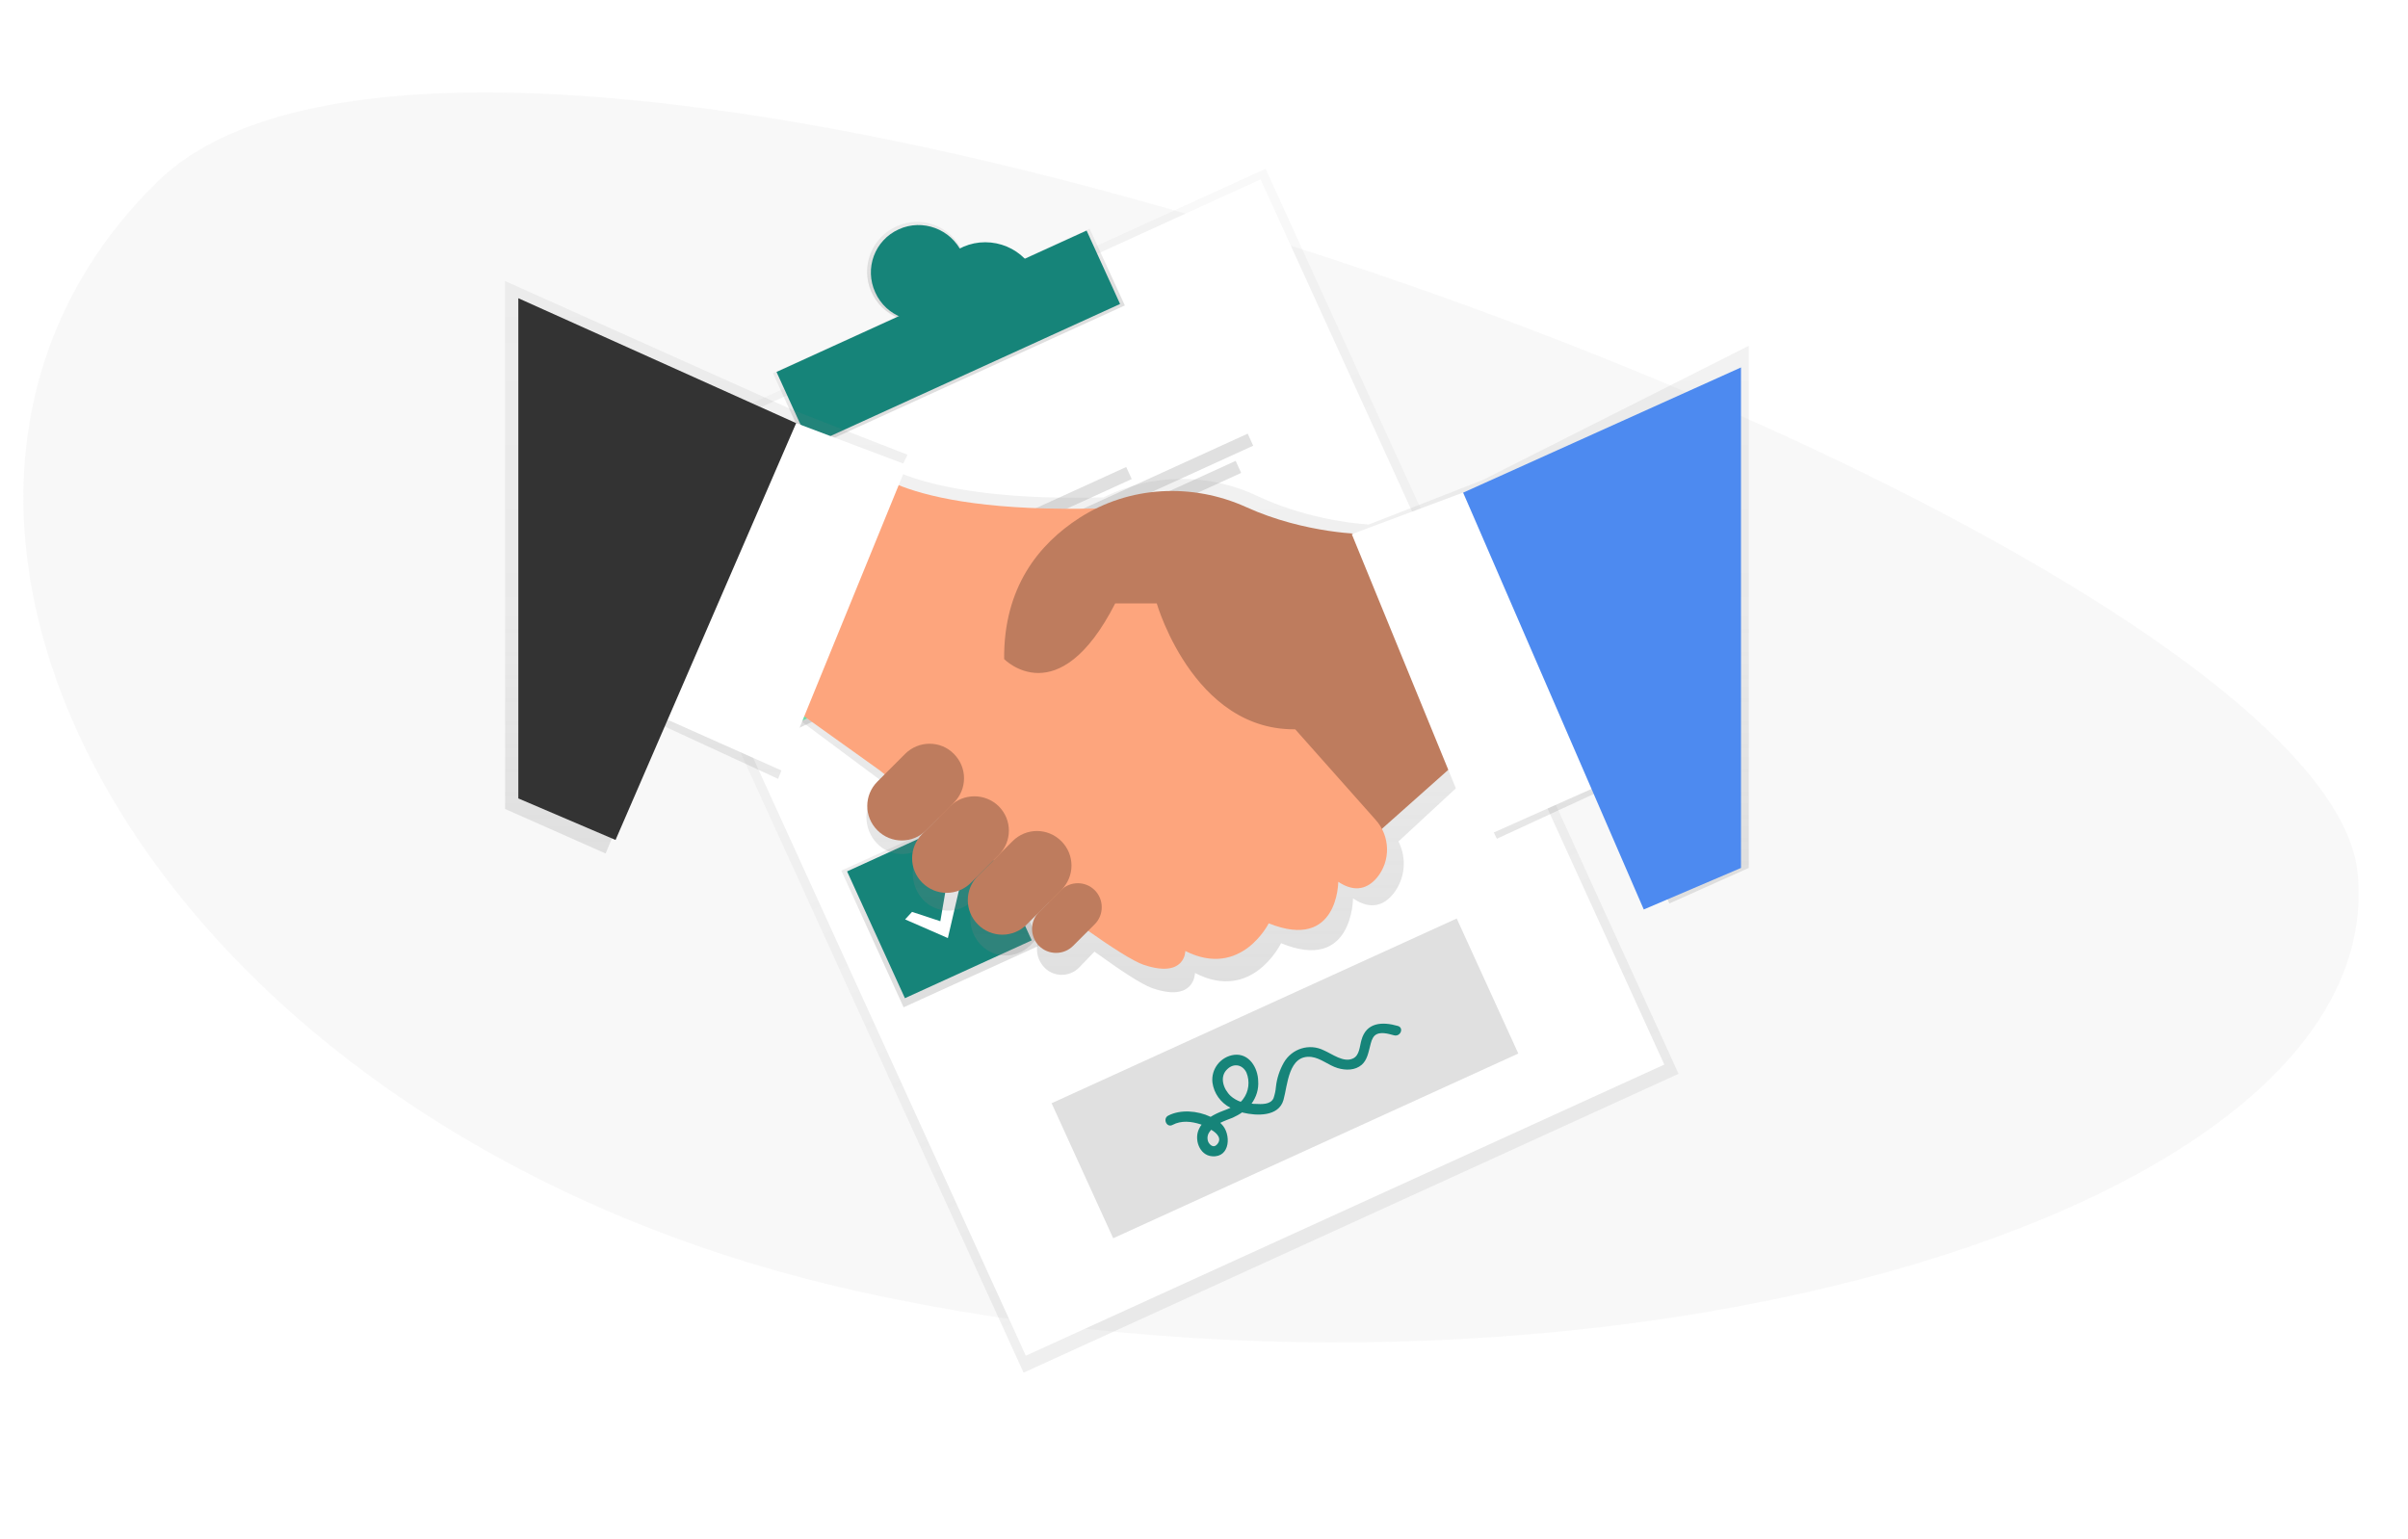 <?xml version="1.0" encoding="UTF-8"?> <!-- Generator: Adobe Illustrator 24.3.0, SVG Export Plug-In . SVG Version: 6.00 Build 0) --> <svg xmlns="http://www.w3.org/2000/svg" xmlns:xlink="http://www.w3.org/1999/xlink" version="1.1" id="Layer_1" x="0px" y="0px" viewBox="0 0 800 511.2" style="enable-background:new 0 0 800 511.2;" xml:space="preserve"> <style type="text/css"> .st0{opacity:0.505;} .st1{fill:#F2F2F2;} .st2{opacity:0.5;} .st3{fill:url(#Rectangle_2057_1_);} .st4{fill:#FFFFFF;} .st5{fill:url(#Rectangle_2059_1_);} .st6{fill:url(#Path_4665_1_);} .st7{fill:#168479;} .st8{fill:url(#Rectangle_2061_1_);} .st9{fill:url(#Rectangle_2062_1_);} .st10{fill:#69F0AE;} .st11{fill:#E0E0E0;} .st12{fill:url(#Path_4667_1_);} .st13{fill:url(#Path_4671_1_);} .st14{fill:#BE7C5E;} .st15{fill:#FDA57D;} .st16{fill:#333333;} .st17{fill:#4D8AF0;} </style> <g id="Background_Shape_2" transform="translate(62.375)" class="st0"> <path id="Background_Shape" class="st1" d="M720.9,290.1c11.3,116-263,191.6-499,138.8S-122.5,170-9.9,60.2 S709.6,174.2,720.9,290.1z"></path> </g> <g id="undraw_agreement_aajr" transform="translate(180.103 28.59)"> <g id="Group_1074" transform="translate(39.456 0)" class="st2"> <linearGradient id="Rectangle_2057_1_" gradientUnits="userSpaceOnUse" x1="599.918" y1="1594.478" x2="599.918" y2="1595.367" gradientTransform="matrix(244.894 -111.708 -154.346 -338.368 99415.859 606918.125)"> <stop offset="0" style="stop-color:#808080;stop-opacity:0.251"></stop> <stop offset="0.54" style="stop-color:#808080;stop-opacity:0.122"></stop> <stop offset="1" style="stop-color:#808080;stop-opacity:0.102"></stop> </linearGradient> <polygon id="Rectangle_2057" class="st3" points="-16.7,126.8 200.9,27.5 338.1,328.2 120.5,427.5 "></polygon> </g> <rect id="Rectangle_2058" x="83.1" y="64.8" transform="matrix(0.91 -0.415 0.415 0.91 -75.94 103.273)" class="st4" width="233.1" height="323.2"></rect> <linearGradient id="Rectangle_2059_1_" gradientUnits="userSpaceOnUse" x1="637.212" y1="1626.826" x2="637.212" y2="1627.715" gradientTransform="matrix(118.397 -54.007 -13.082 -28.679 -54024.84 81158.234)"> <stop offset="0" style="stop-color:#808080;stop-opacity:0.251"></stop> <stop offset="0.54" style="stop-color:#808080;stop-opacity:0.122"></stop> <stop offset="1" style="stop-color:#808080;stop-opacity:0.102"></stop> </linearGradient> <polygon id="Rectangle_2059" class="st5" points="76.7,95.4 181.9,47.4 193.6,72.9 88.3,120.9 "></polygon> <linearGradient id="Path_4665_1_" gradientUnits="userSpaceOnUse" x1="615.83" y1="1612.579" x2="615.83" y2="1613.47" gradientTransform="matrix(37.272 0 0 -37.34 -22828.473 60279.684)"> <stop offset="0" style="stop-color:#808080;stop-opacity:0.251"></stop> <stop offset="0.54" style="stop-color:#808080;stop-opacity:0.122"></stop> <stop offset="1" style="stop-color:#808080;stop-opacity:0.102"></stop> </linearGradient> <path id="Path_4665" class="st6" d="M118,46.5c-8.4,3.6-12.3,13.3-8.7,21.7c3.6,8.4,13.3,12.3,21.7,8.7c8.4-3.6,12.3-13.3,8.7-21.7 c-0.1-0.1-0.1-0.2-0.2-0.4C135.9,46.6,126.2,42.9,118,46.5z M128.8,70.3c-4.7,2.3-10.5,0.3-12.8-4.4c-2.3-4.7-0.3-10.5,4.4-12.8 c4.7-2.3,10.5-0.3,12.8,4.4c0,0.1,0.1,0.1,0.1,0.2C135.5,62.4,133.5,68.1,128.8,70.3L128.8,70.3z"></path> <rect id="Rectangle_2060" x="78.3" y="70.3" transform="matrix(0.91 -0.415 0.415 0.91 -22.549 63.522)" class="st7" width="113.2" height="26.8"></rect> <path id="Path_4666" class="st7" d="M118.5,47.6c-8,3.6-11.5,13-7.8,21c3.6,8,13,11.5,21,7.8c8-3.6,11.5-13,7.8-21c0,0,0,0,0,0 C135.8,47.5,126.4,44,118.5,47.6z M128.8,70.4c0,10.2,8.3,18.4,18.5,18.4c10.2,0,18.4-8.3,18.4-18.5s-8.3-18.4-18.5-18.4 C137.1,51.9,128.8,60.2,128.8,70.4L128.8,70.4z"></path> <linearGradient id="Rectangle_2061_1_" gradientUnits="userSpaceOnUse" x1="631.88" y1="1611.955" x2="631.88" y2="1612.843" gradientTransform="matrix(51.1 -23.309 -23.309 -51.1 5370.756 97271.875)"> <stop offset="0" style="stop-color:#808080;stop-opacity:0.251"></stop> <stop offset="0.54" style="stop-color:#808080;stop-opacity:0.122"></stop> <stop offset="1" style="stop-color:#808080;stop-opacity:0.102"></stop> </linearGradient> <polygon id="Rectangle_2061" class="st8" points="58.2,170.8 103.6,150.1 124.4,195.5 78.9,216.2 "></polygon> <linearGradient id="Rectangle_2062_1_" gradientUnits="userSpaceOnUse" x1="631.88" y1="1612.014" x2="631.88" y2="1612.903" gradientTransform="matrix(51.1 -23.309 -23.309 -51.1 5417.12 97373.062)"> <stop offset="0" style="stop-color:#808080;stop-opacity:0.251"></stop> <stop offset="0.54" style="stop-color:#808080;stop-opacity:0.122"></stop> <stop offset="1" style="stop-color:#808080;stop-opacity:0.102"></stop> </linearGradient> <polygon id="Rectangle_2062" class="st9" points="99.4,260.7 144.8,240 165.6,285.4 120.1,306.1 "></polygon> <rect id="Rectangle_2063" x="68.2" y="160" transform="matrix(0.91 -0.415 0.415 0.91 -67.772 54.403)" class="st10" width="46.3" height="46.3"></rect> <rect id="Rectangle_2064" x="108.8" y="249.2" transform="matrix(0.91 -0.415 0.415 0.91 -101.106 79.322)" class="st7" width="46.3" height="46.3"></rect> <rect id="Rectangle_2065" x="134.4" y="139.5" transform="matrix(0.91 -0.415 0.415 0.91 -43.833 81.72)" class="st11" width="63.4" height="4.4"></rect> <rect id="Rectangle_2066" x="135.3" y="137" transform="matrix(0.91 -0.415 0.415 0.91 -40.841 90.431)" class="st11" width="104.7" height="4.4"></rect> <rect id="Rectangle_2067" x="138.4" y="144.5" transform="matrix(0.91 -0.415 0.415 0.91 -44.036 90.862)" class="st11" width="97.3" height="4.4"></rect> <rect id="Rectangle_2068" x="175.1" y="228.7" transform="matrix(0.91 -0.415 0.415 0.91 -77.168 106.64)" class="st11" width="63.4" height="4.4"></rect> <rect id="Rectangle_2069" x="176" y="226.1" transform="matrix(0.91 -0.415 0.415 0.91 -74.174 115.35)" class="st11" width="104.7" height="4.4"></rect> <rect id="Rectangle_2070" x="179.1" y="233.7" transform="matrix(0.91 -0.415 0.415 0.91 -77.371 115.783)" class="st11" width="97.3" height="4.4"></rect> <linearGradient id="Path_4667_1_" gradientUnits="userSpaceOnUse" x1="603.558" y1="1618.17" x2="603.558" y2="1618.97" gradientTransform="matrix(25.067 0 0 -30.64 -15040.258 49749.133)"> <stop offset="0" style="stop-color:#808080;stop-opacity:0.251"></stop> <stop offset="0.54" style="stop-color:#808080;stop-opacity:0.122"></stop> <stop offset="1" style="stop-color:#808080;stop-opacity:0.102"></stop> </linearGradient> <path id="Path_4667" class="st12" d="M80.6,185l10.8,3.5l3.6-20.9l5.3,1.4l-5.9,25.8L78,187.7L80.6,185z"></path> <path id="Path_4668" class="st4" d="M82,184.7l9.4,3.1l3.1-18.1l4.6,1.3l-5.2,22.4l-14.2-6.2L82,184.7z"></path> <path id="Path_4669" class="st4" d="M122.9,274.4l9.4,3.1l3.1-18.1l4.6,1.3l-5.2,22.4l-14.2-6.2L122.9,274.4z"></path> <rect id="Rectangle_2071" x="172.8" y="305" transform="matrix(0.91 -0.415 0.415 0.91 -114.554 132.141)" class="st11" width="147.9" height="49.3"></rect> <path id="Path_4670" class="st7" d="M284.3,312.3c-5.2-1.5-10.5-1.2-12.1,4.7c-0.6,2-0.6,5.1-2.8,6.1c-3.1,1.5-6.9-1.5-9.7-2.7 c-4.8-2.4-10.6-0.6-13.3,4.1c-1.4,2.5-2.3,5.2-2.6,8c-0.1,1.3-0.4,2.6-0.8,3.8c-1,2.2-4,2-6,1.9c-0.4,0-0.9,0-1.3-0.1 c1.6-2.2,2.4-4.8,2.2-7.5c-0.1-4.4-3-9.3-8-8.7c-4.5,0.6-7.7,4.7-7.2,9.2c0.5,3.6,2.7,6.7,6,8.4c-1.5,0.7-3.2,1.2-4.6,1.9 c-0.7,0.3-1.3,0.7-2,1.1c-4.4-2.1-10.1-2.5-14.1-0.4c-1.9,1-0.5,4.1,1.4,3.1c3-1.6,6.3-1.2,9.4-0.2l0.3,0.1 c-0.3,0.4-0.6,0.8-0.8,1.3c-1.8,3.4,0,8.9,4.3,9.2c6.1,0.5,6.4-7.5,3.1-10.7c-0.1-0.1-0.3-0.3-0.4-0.4c1.4-0.7,2.8-1.2,4.1-1.7 c1.1-0.5,2.2-1.1,3.2-1.8l0.2,0.1c4.6,1.1,11.9,1.4,13.5-4.2c1.4-4.9,1.6-15.2,9.3-14.3c3.1,0.4,5.7,2.8,8.7,3.7 c2.7,0.8,5.8,0.8,8-1.1c1.8-1.6,2.2-4,2.8-6.3c0.3-1.2,0.6-2.5,1.5-3.4c1.7-1.5,4.5-0.6,6.4-0.1C285.2,316,286.4,312.9,284.3,312.3 z M224.1,351.8c-1,1-2.1,0.2-2.7-0.8c-0.6-1.2-0.4-2.7,0.5-3.7c0.1-0.2,0.3-0.4,0.4-0.5C224.4,348,226,349.9,224.1,351.8 L224.1,351.8z M227.7,326.6c2.1-2,5-1.5,6.3,1.2c1.2,2.9,0.8,6.3-1.1,8.8c-0.2,0.3-0.5,0.6-0.8,0.9c-1.2-0.4-2.4-1.1-3.3-1.9 C226.3,333.3,224.9,329.1,227.7,326.6L227.7,326.6z"></path> <linearGradient id="Path_4671_1_" gradientUnits="userSpaceOnUse" x1="639.328" y1="1594.444" x2="639.328" y2="1595.332" gradientTransform="matrix(464.758 0 0 -265.923 -296938.5 424300.781)"> <stop offset="0" style="stop-color:#808080;stop-opacity:0.251"></stop> <stop offset="0.54" style="stop-color:#808080;stop-opacity:0.122"></stop> <stop offset="1" style="stop-color:#808080;stop-opacity:0.102"></stop> </linearGradient> <path id="Path_4671" class="st13" d="M312.3,131l-37.7,14.7c-7.1-0.5-22-2.5-36.8-9.4c-16.3-7.8-35.2-7.7-51.3,0.4 c-36.9,0.9-57.2-3.8-68-8.3l2.9-5.9l-38.2-14.9l-95.5-42.8v175.4L21.1,255L39,212l39.4,18.2l7.6-19.2l25.8,19.2l1.8,1.5l-2.4,2.5 c-4.6,4.9-4.6,12.5,0,17.4l0,0c4.4,4.6,11.6,4.8,16.3,0.4c0.2-0.1,0.3-0.3,0.4-0.4l-1.3,1.4c-4.6,4.9-4.6,12.5,0,17.4l0,0 c4.4,4.6,11.6,4.8,16.3,0.4c0.2-0.1,0.3-0.3,0.4-0.4l7.7-8l0,0l-5.3,5.5c-4.6,4.9-4.6,12.5,0,17.4l0,0c4.4,4.6,11.6,4.8,16.3,0.4 c0.2-0.1,0.3-0.3,0.4-0.4l7.6-7.9l0,0l-3.2,3.3c-3.2,3.4-3.2,8.7,0,12.1c3,3.2,8.1,3.4,11.4,0.3c0.1-0.1,0.2-0.2,0.3-0.3l5-5.2 c8.7,6.3,15.7,10.9,19.1,12.1c14.3,5,14.3-5,14.3-5c19.1,9.9,28.6-9.9,28.6-9.9c23.9,9.9,23.9-14.9,23.9-14.9 c6,4.1,10.3,2.2,13.3-1.4c4-5,4.7-11.8,1.8-17.5l22.8-21.1l9.9,20.2l39.4-18.2l17.9,39.7l26.4-11.8V86.3L312.3,131z"></path> <path id="Path_4672" class="st14" d="M306,222.8l-41.5,36.9l-32.3-60l73.9-18.5V222.8z"></path> <path id="Path_4673" class="st15" d="M107.5,125.9c0,0,13.3,18.5,92.3,13.8L246,209l30.9,34.8c4.9,5.4,5.1,13.7,0.4,19.3 c-2.9,3.4-7.1,5.1-12.8,1.3c0,0,0,23.1-23.1,13.8c0,0-9.2,18.5-27.7,9.2c0,0,0,9.2-13.8,4.6s-87.7-64.6-87.7-64.6l-32.3-23.1 L107.5,125.9z"></path> <path id="Path_4674" class="st14" d="M273.6,148.9c0,0-19.9,0-39.7-9c-17.9-8.1-38.8-7.1-55.4,3.6c-13.5,8.7-25.2,23.1-25,46.9 c0,0,18,18.5,36.9-18.5h13.8c0,0,13.3,46.2,50.8,41.5s46.2-9.2,46.2-9.2L273.6,148.9z"></path> <path id="Rectangle_2072" class="st14" d="M151.7,239.3L151.7,239.3c4.5,4.5,4.5,11.7,0,16.2l-9.2,9.2c-4.5,4.5-11.7,4.5-16.2,0 l0,0c-4.5-4.5-4.5-11.7,0-16.2l9.2-9.2C140,234.9,147.2,234.9,151.7,239.3z"></path> <path id="Rectangle_2073" class="st14" d="M136.8,221.9L136.8,221.9c4.5,4.5,4.5,11.7,0,16.2l-9.2,9.2c-4.5,4.5-11.7,4.5-16.2,0 l0,0c-4.5-4.5-4.5-11.7,0-16.2l9.2-9.2C125.1,217.4,132.4,217.4,136.8,221.9z"></path> <path id="Rectangle_2074" class="st14" d="M172.5,250.9L172.5,250.9c4.5,4.5,4.5,11.7,0,16.2l-11.5,11.5c-4.5,4.5-11.7,4.5-16.2,0 l0,0c-4.5-4.5-4.5-11.7,0-16.2l11.5-11.5C160.8,246.4,168,246.4,172.5,250.9z"></path> <path id="Rectangle_2075" class="st14" d="M183.6,267.2L183.6,267.2c3.1,3.1,3.1,8.2,0,11.3l-7.2,7.2c-3.1,3.1-8.2,3.1-11.3,0l0,0 c-3.1-3.1-3.1-8.2,0-11.3l7.2-7.2C175.5,264.1,180.5,264.1,183.6,267.2z"></path> <path id="Path_4675" class="st4" d="M352.1,232l-41.5,18.5L269,148.9l36.9-13.8L352.1,232z"></path> <path id="Path_4676" class="st4" d="M38.2,209l41.5,18.5l41.5-101.6L84.4,112L38.2,209z"></path> <path id="Path_4677" class="st16" d="M-7.9,70.5L84.4,112l-60,138.5l-32.3-13.8V70.5z"></path> <path id="Path_4678" class="st17" d="M398.3,93.5L306,135.1l60,138.5l32.3-13.8L398.3,93.5z"></path> </g> </svg> 